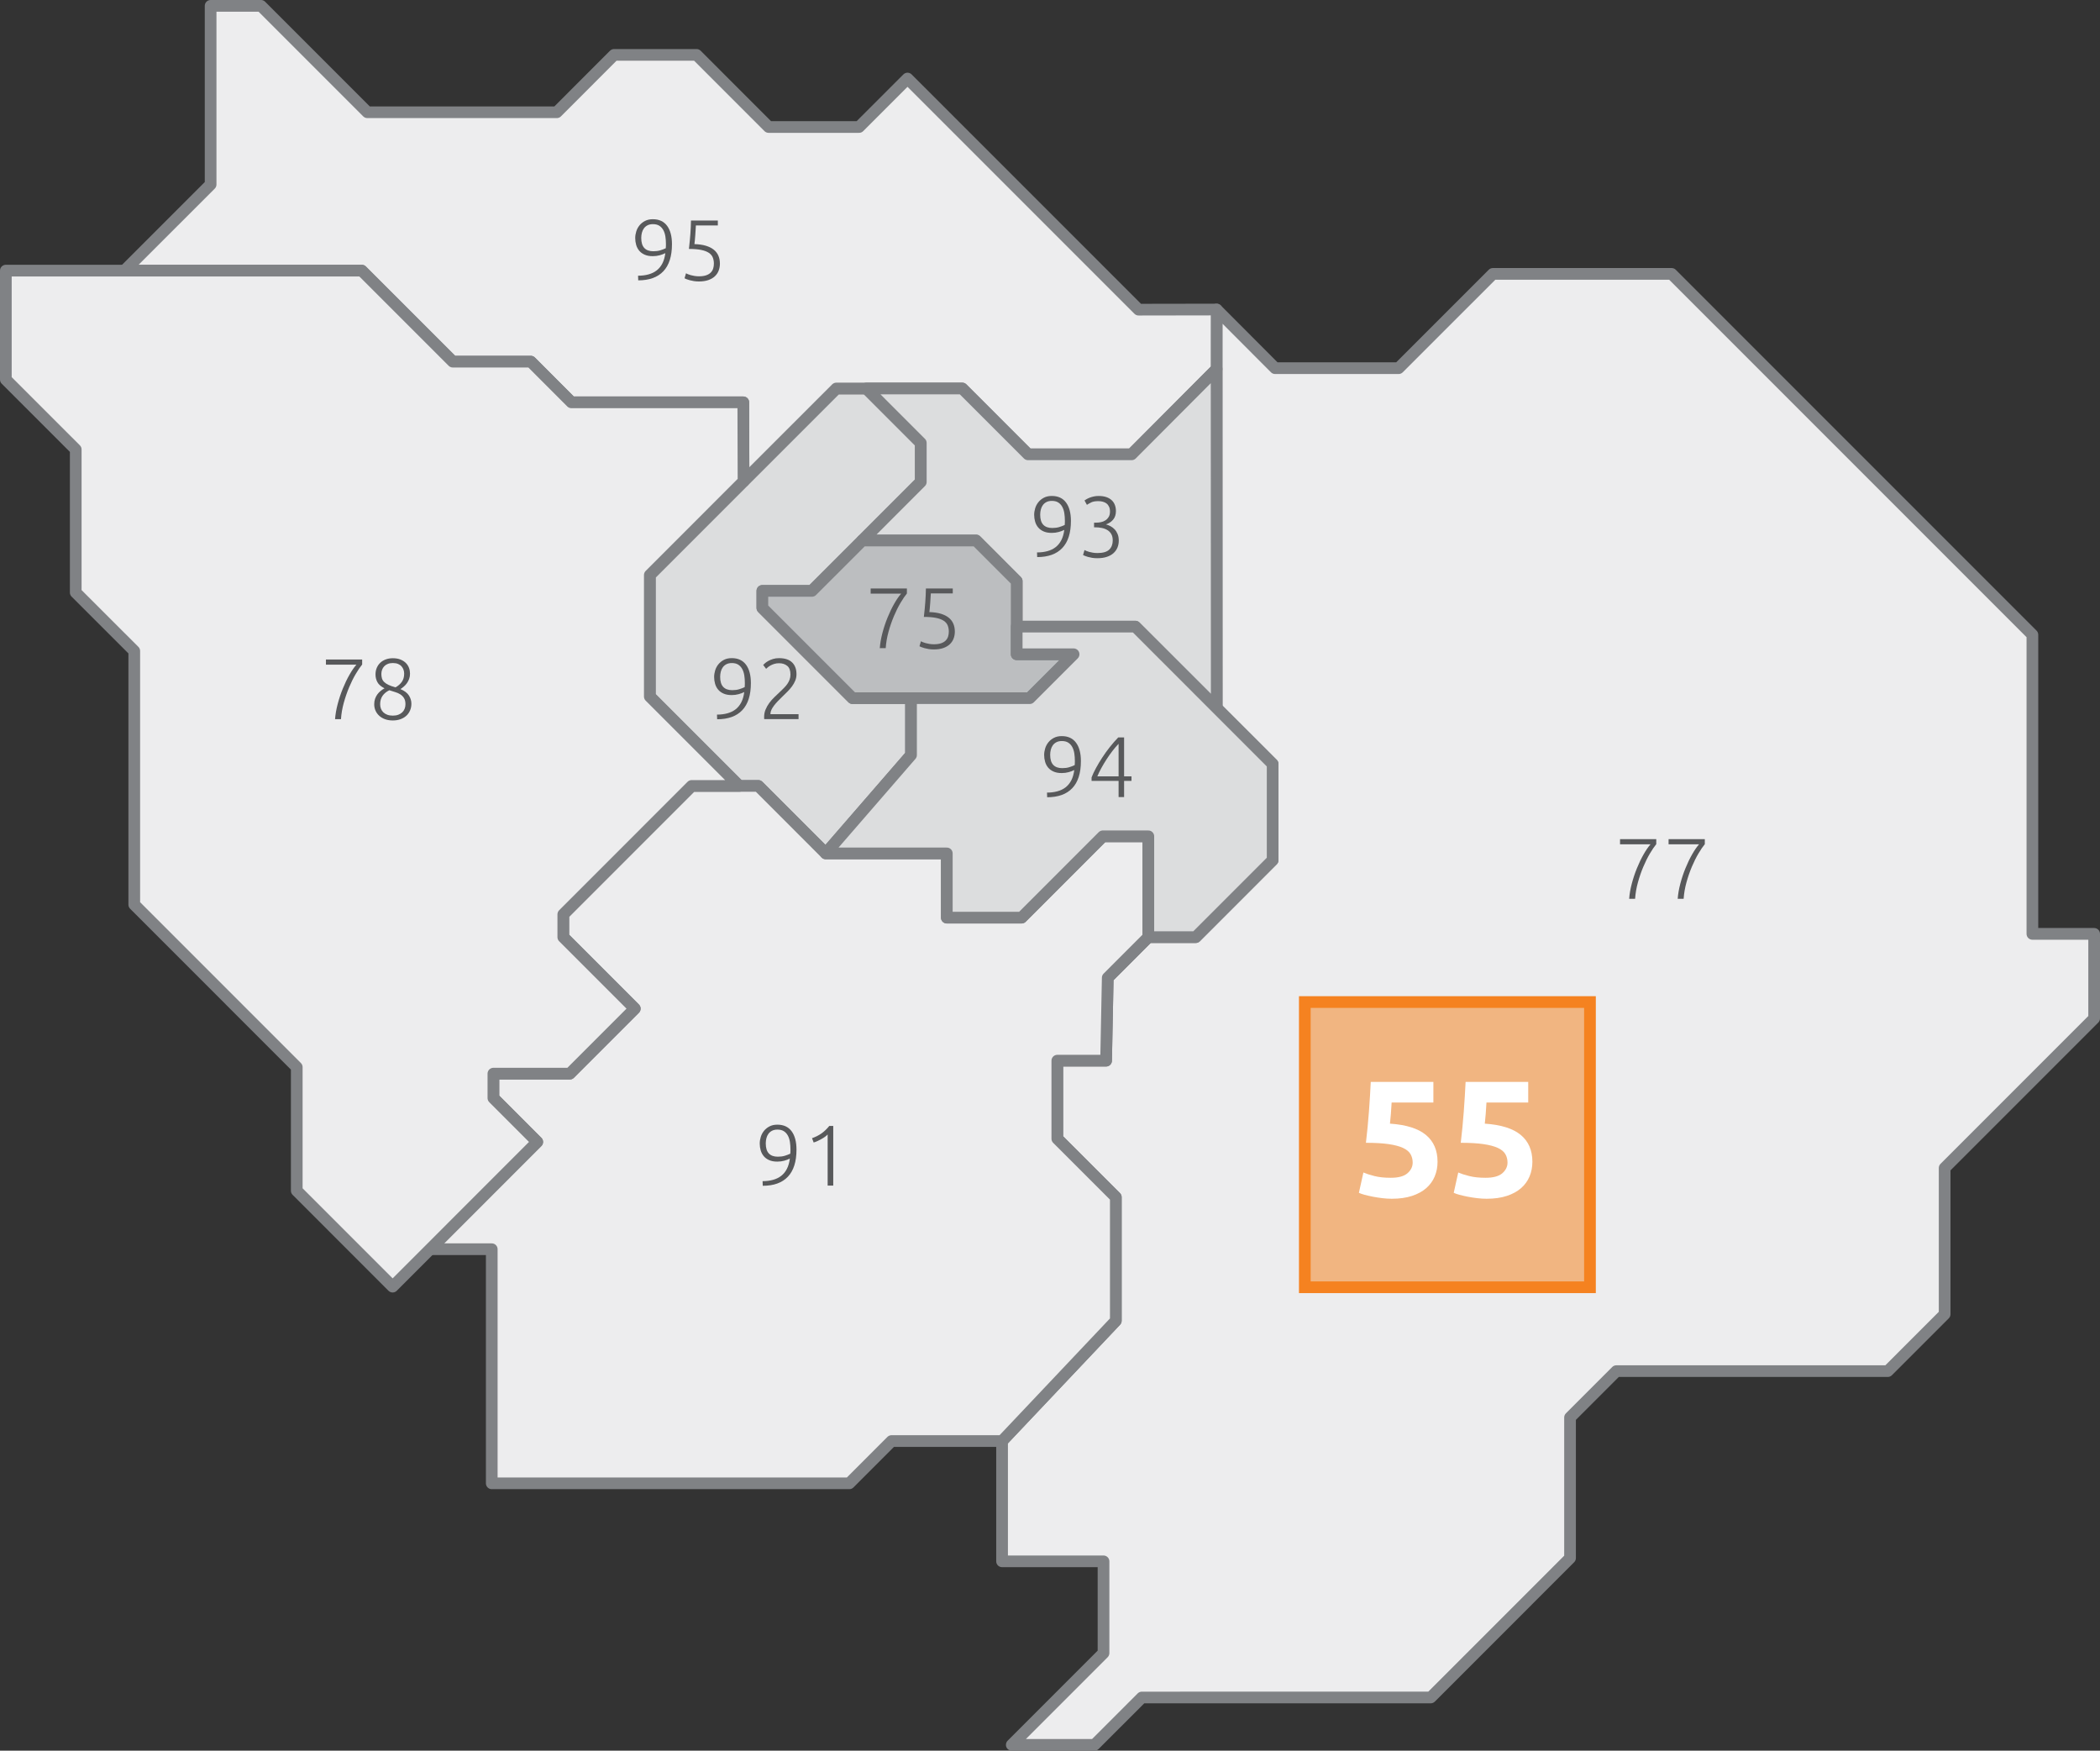 <?xml version="1.0" encoding="utf-8"?>
<!-- Generator: Adobe Illustrator 16.0.0, SVG Export Plug-In . SVG Version: 6.00 Build 0)  -->
<!DOCTYPE svg PUBLIC "-//W3C//DTD SVG 1.1//EN" "http://www.w3.org/Graphics/SVG/1.1/DTD/svg11.dtd">
<svg version="1.1" id="Calque_1" xmlns="http://www.w3.org/2000/svg" xmlns:xlink="http://www.w3.org/1999/xlink" x="0px" y="0px"
	 width="227.405px" height="189.531px" viewBox="0 0 227.405 189.531" enable-background="new 0 0 227.405 189.531"
	 xml:space="preserve">
<rect x="0" y="0" width="227.405" height="189.531" fill="#333333" stroke="none"/>
<g>
	<polygon fill="#DCDDDE" points="98.655,75.583 98.655,81.741 89.419,92.391 82.113,85.085 80.046,85.085 70.367,75.405 
		70.367,62.256 90.562,42.058 93.818,42.058 99.712,47.954 99.712,52.178 87.92,63.969 82.555,63.969 82.555,65.817 92.321,75.583 	
		"/>
	<polygon fill="none" stroke="#808285" stroke-width="1.266" stroke-linecap="round" stroke-linejoin="round" points="
		98.655,75.583 98.655,81.741 89.419,92.391 82.113,85.085 80.046,85.085 70.367,75.405 70.367,62.256 90.562,42.058 93.818,42.058 
		99.712,47.954 99.712,52.178 87.92,63.969 82.555,63.969 82.555,65.817 92.321,75.583 	"/>
	<polygon fill="#EDEDEE" points="131.745,33.51 138.077,39.858 151.453,39.858 161.66,29.652 181.016,29.652 220.086,68.72 
		220.086,101.103 226.773,101.103 226.773,110.255 210.584,126.445 210.584,142.279 204.424,148.439 175.031,148.439 
		170.018,153.454 170.018,168.681 154.927,183.771 123.65,183.771 118.521,188.898 109.564,188.898 119.499,178.963 119.499,169.03 
		108.514,169.03 108.514,156.009 120.83,142.986 120.83,129.609 114.495,123.278 114.495,114.829 119.777,114.829 119.955,105.854 
		124.351,101.455 129.483,101.455 137.811,93.124 137.811,82.71 131.745,76.656 	"/>
	<path fill="#808285" d="M131.745,33.51l-0.448,0.447l6.333,6.349c0.119,0.121,0.279,0.187,0.448,0.187h13.376
		c0.166,0,0.33-0.068,0.447-0.186l10.023-10.021h18.83l38.698,38.697v32.121c0,0.167,0.068,0.33,0.186,0.448
		c0.117,0.118,0.281,0.185,0.448,0.185h6.054v8.258l-16.004,16.004c-0.117,0.117-0.186,0.281-0.186,0.448v15.571l-5.788,5.79
		h-29.131c-0.167,0-0.33,0.067-0.447,0.186l-5.015,5.016c-0.117,0.118-0.185,0.281-0.185,0.447v14.964l-14.72,14.719H123.65
		c-0.167,0-0.331,0.067-0.449,0.186l-4.943,4.942h-7.165l8.853-8.854c0.118-0.119,0.186-0.281,0.186-0.448v-9.933
		c0-0.167-0.068-0.33-0.186-0.447c-0.117-0.119-0.28-0.187-0.447-0.187h-10.352V156.26l12.142-12.838
		c0.111-0.117,0.173-0.273,0.173-0.436v-13.377c0-0.169-0.066-0.328-0.186-0.447l-6.149-6.146v-7.555h4.649
		c0.344,0,0.627-0.277,0.633-0.622l0.173-8.719l4.029-4.032h4.871c0.169,0,0.329-0.066,0.448-0.185l8.327-8.332
		c0.119-0.118,0.186-0.281,0.186-0.448V82.71c0-0.169-0.066-0.33-0.186-0.449l-5.88-5.867V33.51H131.745l-0.448,0.447L131.745,33.51
		h-0.632v43.146c0,0.169,0.065,0.329,0.185,0.448l5.881,5.868v9.89l-7.957,7.96h-4.871c-0.169,0-0.328,0.065-0.448,0.185
		l-4.396,4.398c-0.116,0.117-0.182,0.271-0.186,0.435l-0.166,8.355h-4.661c-0.167,0-0.33,0.067-0.449,0.185
		c-0.118,0.118-0.185,0.281-0.185,0.448v8.449c0,0.169,0.065,0.329,0.185,0.448l6.15,6.146v12.864l-12.142,12.838
		c-0.112,0.117-0.175,0.272-0.175,0.435v13.021c0,0.167,0.068,0.331,0.186,0.448c0.118,0.118,0.281,0.186,0.448,0.186h10.352v9.038
		l-9.748,9.75c-0.182,0.18-0.236,0.453-0.138,0.689c0.099,0.236,0.33,0.391,0.585,0.391h8.957c0.167,0,0.329-0.067,0.447-0.186
		l4.944-4.941h31.015c0.167,0,0.331-0.068,0.449-0.185l15.089-15.091c0.119-0.118,0.187-0.281,0.187-0.448v-14.964l4.644-4.645
		h29.129c0.165,0,0.328-0.068,0.446-0.185l6.16-6.161c0.119-0.119,0.187-0.281,0.187-0.448v-15.572l16.004-16.004
		c0.118-0.118,0.185-0.281,0.185-0.448v-9.153c0-0.166-0.066-0.33-0.185-0.448c-0.117-0.118-0.281-0.185-0.447-0.185h-6.055V68.72
		c0-0.167-0.067-0.331-0.186-0.448l-39.068-39.069c-0.119-0.118-0.282-0.185-0.449-0.185H161.66c-0.167,0-0.329,0.067-0.447,0.185
		l-10.021,10.021H138.34l-6.146-6.163c-0.182-0.181-0.454-0.234-0.69-0.137c-0.238,0.098-0.392,0.329-0.392,0.585H131.745"/>
	<polygon fill="#EDEDEE" points="13.479,29.298 22.807,19.973 22.807,0.633 28.262,0.633 39.781,12.152 60.295,12.152 66.5,5.943 
		75.428,5.943 83.233,13.749 93.026,13.749 98.273,8.504 123.295,33.524 131.74,33.51 131.745,33.51 131.74,39.958 122.54,49.187 
		111.327,49.187 104.199,42.059 90.563,42.059 80.515,52.104 80.49,43.557 61.877,43.557 57.476,39.152 49.031,39.152 
		39.174,29.298 	"/>
	<polygon fill="none" stroke="#808285" stroke-width="1.266" stroke-linecap="round" stroke-linejoin="round" points="
		13.479,29.298 22.807,19.973 22.807,0.633 28.262,0.633 39.781,12.152 60.295,12.152 66.5,5.943 75.428,5.943 83.233,13.749 
		93.026,13.749 98.273,8.504 123.295,33.524 131.74,33.51 131.745,33.51 131.74,39.958 122.54,49.187 111.327,49.187 
		104.199,42.059 90.563,42.059 80.515,52.104 80.49,43.557 61.877,43.557 57.476,39.152 49.031,39.152 39.174,29.298 	"/>
	<polygon fill="#EDEDEE" points="124.351,90.541 124.351,101.455 119.955,105.853 119.777,114.828 114.495,114.828 114.495,123.278 
		120.83,129.609 120.83,142.987 108.514,156.008 96.544,156.008 91.971,160.585 53.251,160.585 53.251,135.241 46.565,135.241 
		58.177,123.627 53.429,118.876 53.429,116.234 61.701,116.234 68.739,109.196 60.998,101.455 60.998,98.992 74.901,85.086 
		82.114,85.086 89.418,92.392 102.528,92.392 102.528,99.344 110.625,99.344 119.422,90.541 	"/>
	<polygon fill="none" stroke="#808285" stroke-width="1.266" stroke-linecap="round" stroke-linejoin="round" points="
		124.351,90.541 124.351,101.455 119.955,105.853 119.777,114.828 114.495,114.828 114.495,123.278 120.83,129.609 120.83,142.987 
		108.514,156.008 96.544,156.008 91.971,160.585 53.251,160.585 53.251,135.241 46.565,135.241 58.177,123.627 53.429,118.876 
		53.429,116.234 61.701,116.234 68.739,109.196 60.998,101.455 60.998,98.992 74.901,85.086 82.114,85.086 89.418,92.392 
		102.528,92.392 102.528,99.344 110.625,99.344 119.422,90.541 	"/>
	<polygon fill="#DCDDDE" points="131.759,76.641 122.944,67.84 110.096,67.84 110.096,62.916 105.697,58.514 93.378,58.514 
		99.711,52.178 99.711,47.953 93.818,42.058 104.199,42.058 111.327,49.186 122.54,49.186 131.745,39.953 	"/>
	<polygon fill="none" stroke="#808285" stroke-width="1.266" stroke-linecap="round" stroke-linejoin="round" points="
		131.759,76.641 122.944,67.84 110.096,67.84 110.096,62.916 105.697,58.514 93.378,58.514 99.711,52.178 99.711,47.953 
		93.818,42.058 104.199,42.058 111.327,49.186 122.54,49.186 131.745,39.953 	"/>
	<polygon fill="#EDEDEE" points="0.633,29.298 39.174,29.298 49.031,39.152 57.476,39.152 61.877,43.557 80.49,43.557 
		80.515,52.104 70.367,62.256 70.367,75.406 80.046,85.086 74.901,85.086 60.998,98.992 60.998,101.455 68.739,109.196 
		61.701,116.234 53.429,116.234 53.429,118.876 58.177,123.627 42.517,139.292 32.135,128.908 32.135,115.532 14.539,97.934 
		14.539,70.477 8.201,64.145 8.201,48.659 0.633,41.092 	"/>
	<polygon fill="none" stroke="#808285" stroke-width="1.266" stroke-linecap="round" stroke-linejoin="round" points="
		0.633,29.298 39.174,29.298 49.031,39.152 57.476,39.152 61.877,43.557 80.49,43.557 80.515,52.104 70.367,62.256 70.367,75.406 
		80.046,85.086 74.901,85.086 60.998,98.992 60.998,101.455 68.739,109.196 61.701,116.234 53.429,116.234 53.429,118.876 
		58.177,123.627 42.517,139.292 32.135,128.908 32.135,115.532 14.539,97.934 14.539,70.477 8.201,64.145 8.201,48.659 
		0.633,41.092 	"/>
	<polygon fill="#BCBEC0" points="82.555,65.817 92.321,75.583 111.503,75.583 116.255,70.831 110.096,70.831 110.096,62.916 
		105.697,58.515 93.378,58.515 87.92,63.97 82.555,63.97 	"/>
	<polygon fill="none" stroke="#808285" stroke-width="1.266" stroke-linecap="round" stroke-linejoin="round" points="
		82.555,65.817 92.321,75.583 111.503,75.583 116.255,70.831 110.096,70.831 110.096,62.916 105.697,58.515 93.378,58.515 
		87.92,63.97 82.555,63.97 	"/>
	<polygon fill="#DCDDDE" points="110.096,67.84 122.944,67.84 137.812,82.711 137.812,93.124 129.483,101.455 124.351,101.455 
		124.351,90.541 119.422,90.541 110.624,99.343 102.528,99.343 102.528,92.391 89.418,92.391 98.654,81.741 98.654,75.583 
		111.503,75.583 116.256,70.831 110.096,70.831 	"/>
	<polygon fill="none" stroke="#808285" stroke-width="1.266" stroke-linecap="round" stroke-linejoin="round" points="
		110.096,67.84 122.944,67.84 137.812,82.711 137.812,93.124 129.483,101.455 124.351,101.455 124.351,90.541 119.422,90.541 
		110.624,99.343 102.528,99.343 102.528,92.391 89.418,92.391 98.654,81.741 98.654,75.583 111.503,75.583 116.256,70.831 
		110.096,70.831 	"/>
</g>
<g>
	<path fill="#58595B" d="M176.419,97.306c0.037-0.516,0.132-1.063,0.284-1.64s0.339-1.137,0.56-1.677
		c0.22-0.541,0.459-1.038,0.717-1.491c0.258-0.453,0.508-0.817,0.75-1.09h-3.299v-0.559h3.924v0.541
		c-0.212,0.255-0.442,0.595-0.694,1.021c-0.252,0.426-0.489,0.904-0.713,1.435s-0.418,1.095-0.583,1.691
		c-0.164,0.596-0.265,1.187-0.303,1.771H176.419z"/>
	<path fill="#58595B" d="M181.675,97.306c0.037-0.516,0.132-1.063,0.284-1.64s0.339-1.137,0.56-1.677
		c0.22-0.541,0.459-1.038,0.717-1.491c0.258-0.453,0.508-0.817,0.75-1.09h-3.299v-0.559h3.924v0.541
		c-0.212,0.255-0.442,0.595-0.694,1.021c-0.252,0.426-0.489,0.904-0.713,1.435s-0.418,1.095-0.583,1.691
		c-0.164,0.596-0.265,1.187-0.303,1.771H181.675z"/>
</g>
<g>
	<path fill="#58595B" d="M86.25,124.461c0,1.298-0.311,2.275-0.932,2.931s-1.528,0.983-2.721,0.983l-0.019-0.503
		c0.41,0,0.786-0.047,1.127-0.14c0.342-0.093,0.639-0.237,0.89-0.433s0.457-0.447,0.615-0.755c0.158-0.308,0.266-0.679,0.321-1.114
		c-0.168,0.087-0.37,0.163-0.605,0.229c-0.236,0.065-0.488,0.098-0.755,0.098c-0.348,0-0.643-0.054-0.885-0.163
		c-0.243-0.108-0.438-0.253-0.587-0.433c-0.149-0.18-0.258-0.388-0.326-0.625c-0.068-0.236-0.103-0.481-0.103-0.736
		c0-0.236,0.038-0.476,0.112-0.718c0.075-0.242,0.191-0.461,0.35-0.657c0.158-0.196,0.357-0.356,0.596-0.48
		c0.239-0.125,0.523-0.187,0.853-0.187c0.677,0,1.191,0.238,1.542,0.713S86.25,123.61,86.25,124.461z M84.228,125.225
		c0.286,0,0.536-0.033,0.75-0.098c0.214-0.065,0.415-0.141,0.601-0.228c0.006-0.075,0.011-0.146,0.014-0.214
		s0.005-0.146,0.005-0.233c0-0.292-0.021-0.568-0.061-0.829c-0.041-0.261-0.115-0.491-0.224-0.689
		c-0.109-0.199-0.253-0.356-0.434-0.471s-0.41-0.172-0.689-0.172c-0.23,0-0.426,0.042-0.587,0.125
		c-0.162,0.084-0.292,0.194-0.391,0.331c-0.1,0.137-0.172,0.295-0.219,0.475c-0.046,0.18-0.07,0.367-0.07,0.559
		c0,0.491,0.11,0.854,0.331,1.09C83.475,125.107,83.799,125.225,84.228,125.225z"/>
	<path fill="#58595B" d="M87.933,123.221c0.374-0.13,0.707-0.296,1-0.499c0.292-0.202,0.582-0.477,0.869-0.825h0.429v6.458h-0.606
		v-5.535c-0.068,0.074-0.157,0.152-0.266,0.233s-0.232,0.16-0.369,0.237c-0.137,0.078-0.28,0.152-0.43,0.224
		c-0.149,0.072-0.299,0.129-0.449,0.173L87.933,123.221z"/>
</g>
<g>
	<path fill="#58595B" d="M36.283,77.857c0.037-0.516,0.132-1.063,0.284-1.64s0.338-1.137,0.559-1.677
		c0.22-0.541,0.459-1.038,0.718-1.491c0.257-0.453,0.508-0.817,0.75-1.09h-3.299v-0.559h3.923v0.541
		c-0.211,0.255-0.443,0.595-0.694,1.021c-0.252,0.426-0.489,0.904-0.713,1.435s-0.418,1.095-0.583,1.691
		c-0.165,0.596-0.266,1.187-0.303,1.771H36.283z"/>
	<path fill="#58595B" d="M42.536,77.997c-0.305,0-0.58-0.043-0.825-0.13c-0.246-0.087-0.457-0.209-0.634-0.367
		c-0.177-0.158-0.313-0.344-0.41-0.558c-0.096-0.214-0.144-0.448-0.144-0.702c0-0.217,0.031-0.414,0.093-0.591
		c0.062-0.176,0.144-0.334,0.246-0.474c0.102-0.139,0.22-0.263,0.353-0.372c0.133-0.108,0.274-0.203,0.423-0.284
		c-0.377-0.191-0.634-0.414-0.77-0.668c-0.137-0.255-0.205-0.531-0.205-0.83c0-0.267,0.046-0.509,0.14-0.727
		c0.093-0.217,0.222-0.402,0.387-0.554s0.362-0.271,0.592-0.354c0.23-0.084,0.481-0.126,0.755-0.126
		c0.323,0,0.603,0.048,0.839,0.145c0.236,0.097,0.43,0.223,0.582,0.378c0.152,0.156,0.264,0.333,0.335,0.532
		c0.072,0.199,0.107,0.404,0.107,0.615c0,0.206-0.031,0.394-0.093,0.565c-0.063,0.171-0.143,0.327-0.243,0.466
		c-0.1,0.14-0.212,0.263-0.336,0.369c-0.125,0.105-0.246,0.196-0.364,0.271c0.436,0.184,0.743,0.415,0.919,0.695
		c0.177,0.279,0.266,0.575,0.266,0.885c0,0.267-0.048,0.512-0.145,0.736c-0.096,0.224-0.231,0.415-0.405,0.573
		c-0.174,0.159-0.385,0.283-0.634,0.373C43.117,77.952,42.84,77.997,42.536,77.997z M43.906,76.236c0-0.267-0.051-0.484-0.154-0.652
		c-0.102-0.167-0.236-0.304-0.4-0.41S43,74.985,42.791,74.925s-0.418-0.126-0.628-0.198c-0.317,0.149-0.562,0.35-0.736,0.601
		c-0.174,0.251-0.261,0.554-0.261,0.908c0,0.174,0.028,0.335,0.084,0.484c0.056,0.149,0.141,0.279,0.256,0.392
		c0.115,0.112,0.258,0.2,0.429,0.265c0.171,0.065,0.371,0.098,0.601,0.098c0.229,0,0.43-0.033,0.601-0.098
		c0.171-0.065,0.313-0.154,0.429-0.266c0.115-0.112,0.2-0.242,0.256-0.391C43.878,76.571,43.906,76.41,43.906,76.236z
		 M41.297,72.957c0,0.174,0.02,0.333,0.061,0.476c0.04,0.143,0.116,0.271,0.228,0.387c0.112,0.115,0.267,0.221,0.465,0.318
		c0.198,0.098,0.459,0.189,0.782,0.275c0.286-0.162,0.513-0.36,0.681-0.597s0.252-0.532,0.252-0.887c0-0.143-0.023-0.283-0.07-0.42
		c-0.046-0.137-0.118-0.259-0.214-0.368s-0.222-0.196-0.377-0.262c-0.155-0.065-0.345-0.098-0.568-0.098
		c-0.205,0-0.385,0.031-0.541,0.093s-0.284,0.147-0.387,0.256s-0.18,0.234-0.233,0.377S41.297,72.801,41.297,72.957z"/>
</g>
<g>
	<path fill="#58595B" d="M72.766,26.437c0,1.298-0.311,2.275-0.932,2.931s-1.528,0.983-2.721,0.983l-0.019-0.503
		c0.41,0,0.786-0.047,1.127-0.14c0.342-0.093,0.639-0.237,0.89-0.433s0.457-0.447,0.615-0.755c0.158-0.308,0.266-0.679,0.321-1.114
		c-0.168,0.087-0.37,0.163-0.605,0.229c-0.236,0.065-0.488,0.098-0.755,0.098c-0.348,0-0.643-0.054-0.885-0.163
		c-0.243-0.108-0.438-0.253-0.587-0.433c-0.149-0.18-0.258-0.388-0.326-0.625c-0.068-0.236-0.103-0.481-0.103-0.736
		c0-0.236,0.038-0.476,0.112-0.718c0.075-0.242,0.191-0.461,0.35-0.657c0.158-0.196,0.357-0.356,0.596-0.48
		c0.239-0.125,0.523-0.187,0.853-0.187c0.677,0,1.191,0.238,1.542,0.713S72.766,25.586,72.766,26.437z M70.744,27.201
		c0.286,0,0.536-0.033,0.75-0.098c0.214-0.065,0.415-0.141,0.601-0.228c0.006-0.075,0.011-0.146,0.014-0.214
		s0.005-0.146,0.005-0.233c0-0.292-0.021-0.568-0.061-0.829c-0.041-0.261-0.115-0.491-0.224-0.689
		c-0.109-0.199-0.253-0.356-0.434-0.471s-0.41-0.172-0.689-0.172c-0.23,0-0.426,0.042-0.587,0.125
		c-0.162,0.084-0.292,0.194-0.391,0.331c-0.1,0.137-0.172,0.295-0.219,0.475c-0.046,0.18-0.07,0.367-0.07,0.559
		c0,0.491,0.11,0.854,0.331,1.09C69.99,27.083,70.315,27.201,70.744,27.201z"/>
	<path fill="#58595B" d="M75.683,29.913c0.311,0,0.57-0.036,0.778-0.107c0.208-0.071,0.374-0.169,0.499-0.293
		c0.124-0.125,0.213-0.269,0.266-0.434s0.079-0.343,0.079-0.536c0-0.249-0.041-0.472-0.121-0.671
		c-0.081-0.199-0.224-0.367-0.429-0.503s-0.481-0.241-0.83-0.312c-0.348-0.071-0.789-0.107-1.323-0.107
		c0.038-0.317,0.068-0.607,0.093-0.871s0.047-0.519,0.065-0.764s0.033-0.485,0.042-0.718s0.017-0.474,0.023-0.722h2.908v0.531
		h-2.376c-0.006,0.118-0.016,0.271-0.028,0.457c-0.013,0.187-0.025,0.377-0.037,0.573c-0.013,0.196-0.028,0.384-0.047,0.564
		s-0.034,0.323-0.046,0.428c0.478,0.013,0.891,0.072,1.239,0.177c0.348,0.106,0.634,0.249,0.857,0.429s0.39,0.397,0.499,0.652
		c0.108,0.255,0.163,0.538,0.163,0.848c0,0.273-0.045,0.528-0.135,0.764c-0.09,0.236-0.228,0.441-0.415,0.615
		c-0.187,0.174-0.422,0.311-0.708,0.41c-0.286,0.099-0.625,0.149-1.016,0.149c-0.199,0-0.383-0.014-0.554-0.042
		c-0.171-0.028-0.323-0.061-0.457-0.098c-0.134-0.037-0.247-0.075-0.34-0.112s-0.162-0.068-0.205-0.093l0.159-0.541
		c0.037,0.025,0.101,0.056,0.191,0.093c0.09,0.037,0.196,0.073,0.317,0.107s0.257,0.063,0.41,0.088S75.515,29.913,75.683,29.913z"/>
</g>
<g>
	<path fill="#58595B" d="M95.271,70.169c0.037-0.516,0.132-1.063,0.284-1.64s0.338-1.137,0.559-1.677
		c0.22-0.541,0.459-1.038,0.718-1.491c0.257-0.453,0.508-0.817,0.75-1.09h-3.299v-0.559h3.923v0.541
		c-0.211,0.255-0.443,0.595-0.694,1.021c-0.252,0.426-0.489,0.904-0.713,1.435s-0.418,1.095-0.583,1.691
		c-0.165,0.596-0.266,1.187-0.303,1.771H95.271z"/>
	<path fill="#58595B" d="M101.123,69.75c0.311,0,0.57-0.036,0.778-0.107c0.208-0.071,0.374-0.169,0.499-0.293
		c0.124-0.125,0.213-0.269,0.266-0.434s0.079-0.343,0.079-0.536c0-0.249-0.041-0.472-0.121-0.671
		c-0.081-0.199-0.224-0.367-0.429-0.503s-0.481-0.241-0.83-0.312c-0.348-0.071-0.789-0.107-1.323-0.107
		c0.038-0.317,0.068-0.607,0.093-0.871s0.047-0.519,0.065-0.764s0.033-0.485,0.042-0.718s0.017-0.474,0.023-0.722h2.908v0.531
		h-2.376c-0.006,0.118-0.016,0.271-0.028,0.457c-0.013,0.187-0.025,0.377-0.037,0.573c-0.013,0.196-0.028,0.384-0.047,0.564
		s-0.034,0.323-0.046,0.428c0.478,0.013,0.891,0.072,1.239,0.177c0.348,0.106,0.634,0.249,0.857,0.429s0.39,0.397,0.499,0.652
		c0.108,0.255,0.163,0.538,0.163,0.848c0,0.273-0.045,0.528-0.135,0.764c-0.09,0.236-0.228,0.441-0.415,0.615
		c-0.187,0.174-0.422,0.311-0.708,0.41c-0.286,0.099-0.625,0.149-1.016,0.149c-0.199,0-0.383-0.014-0.554-0.042
		c-0.171-0.028-0.323-0.061-0.457-0.098c-0.134-0.037-0.247-0.075-0.34-0.112s-0.162-0.068-0.205-0.093l0.159-0.541
		c0.037,0.025,0.101,0.056,0.191,0.093c0.09,0.037,0.196,0.073,0.317,0.107s0.257,0.063,0.41,0.088S100.956,69.75,101.123,69.75z"/>
</g>
<g>
	<path fill="#58595B" d="M117.049,82.396c0,1.298-0.311,2.275-0.932,2.931s-1.528,0.983-2.721,0.983l-0.019-0.503
		c0.41,0,0.786-0.047,1.127-0.14c0.342-0.093,0.639-0.237,0.89-0.433s0.457-0.447,0.615-0.755c0.158-0.308,0.266-0.679,0.321-1.114
		c-0.168,0.087-0.37,0.163-0.605,0.229c-0.236,0.065-0.488,0.098-0.755,0.098c-0.348,0-0.643-0.054-0.885-0.163
		c-0.243-0.108-0.438-0.253-0.587-0.433c-0.149-0.18-0.258-0.388-0.326-0.625c-0.068-0.236-0.103-0.481-0.103-0.736
		c0-0.236,0.038-0.476,0.112-0.718c0.075-0.242,0.191-0.461,0.35-0.657c0.158-0.196,0.357-0.356,0.596-0.48
		c0.239-0.125,0.523-0.187,0.853-0.187c0.677,0,1.191,0.238,1.542,0.713S117.049,81.545,117.049,82.396z M115.026,83.16
		c0.286,0,0.536-0.033,0.75-0.098c0.214-0.065,0.415-0.141,0.601-0.228c0.006-0.075,0.011-0.146,0.014-0.214
		s0.005-0.146,0.005-0.233c0-0.292-0.021-0.568-0.061-0.829c-0.041-0.261-0.115-0.491-0.224-0.689
		c-0.109-0.199-0.253-0.356-0.434-0.471s-0.41-0.172-0.689-0.172c-0.23,0-0.426,0.042-0.587,0.125
		c-0.162,0.084-0.292,0.194-0.391,0.331c-0.1,0.137-0.172,0.295-0.219,0.475c-0.046,0.18-0.07,0.367-0.07,0.559
		c0,0.491,0.11,0.854,0.331,1.09C114.273,83.042,114.598,83.16,115.026,83.16z"/>
	<path fill="#58595B" d="M118.204,84.167c0.112-0.298,0.269-0.634,0.471-1.006c0.202-0.373,0.43-0.755,0.685-1.146
		c0.254-0.391,0.531-0.775,0.829-1.151c0.298-0.376,0.6-0.719,0.904-1.03h0.633v4.212h0.802v0.494h-0.802v1.752h-0.596v-1.752
		h-2.926V84.167z M121.13,84.045v-3.52c-0.218,0.223-0.438,0.479-0.662,0.771s-0.437,0.593-0.638,0.906
		c-0.202,0.313-0.39,0.627-0.564,0.943c-0.174,0.315-0.32,0.616-0.438,0.901H121.13z"/>
</g>
<g>
	<path fill="#58595B" d="M81.312,73.953c0,1.298-0.311,2.275-0.932,2.931s-1.528,0.983-2.721,0.983l-0.019-0.503
		c0.41,0,0.786-0.047,1.127-0.14c0.342-0.093,0.639-0.237,0.89-0.433s0.457-0.447,0.615-0.755c0.158-0.308,0.266-0.679,0.321-1.114
		c-0.168,0.087-0.37,0.163-0.605,0.229c-0.236,0.065-0.488,0.098-0.755,0.098c-0.348,0-0.643-0.054-0.885-0.163
		c-0.243-0.108-0.438-0.253-0.587-0.433c-0.149-0.18-0.258-0.388-0.326-0.625c-0.068-0.236-0.103-0.481-0.103-0.736
		c0-0.236,0.038-0.476,0.112-0.718c0.075-0.242,0.191-0.461,0.35-0.657c0.158-0.196,0.357-0.356,0.596-0.48
		c0.239-0.125,0.523-0.187,0.853-0.187c0.677,0,1.191,0.238,1.542,0.713S81.312,73.102,81.312,73.953z M79.289,74.717
		c0.286,0,0.536-0.033,0.75-0.098c0.214-0.065,0.415-0.141,0.601-0.228c0.006-0.075,0.011-0.146,0.014-0.214
		s0.005-0.146,0.005-0.233c0-0.292-0.021-0.568-0.061-0.829c-0.041-0.261-0.115-0.491-0.224-0.689
		c-0.109-0.199-0.253-0.356-0.434-0.471s-0.41-0.172-0.689-0.172c-0.23,0-0.426,0.042-0.587,0.125
		c-0.162,0.084-0.292,0.194-0.391,0.331c-0.1,0.137-0.172,0.295-0.219,0.475c-0.046,0.18-0.07,0.367-0.07,0.559
		c0,0.491,0.11,0.854,0.331,1.09C78.536,74.599,78.86,74.717,79.289,74.717z"/>
	<path fill="#58595B" d="M86.25,72.993c0,0.242-0.043,0.471-0.131,0.685c-0.087,0.214-0.203,0.421-0.349,0.62
		s-0.313,0.391-0.499,0.578c-0.187,0.187-0.376,0.373-0.568,0.559c-0.162,0.155-0.319,0.312-0.471,0.471
		c-0.152,0.158-0.289,0.317-0.41,0.475c-0.121,0.159-0.217,0.314-0.289,0.466c-0.071,0.152-0.107,0.303-0.107,0.452v0.019h3.047
		v0.531h-3.718c0-0.012-0.001-0.036-0.005-0.07c-0.003-0.034-0.004-0.085-0.004-0.154c0-0.292,0.053-0.564,0.158-0.815
		s0.241-0.489,0.405-0.713s0.348-0.431,0.55-0.623c0.202-0.192,0.396-0.377,0.583-0.557c0.155-0.148,0.303-0.292,0.443-0.431
		c0.14-0.139,0.262-0.284,0.368-0.433c0.105-0.149,0.189-0.309,0.251-0.477s0.093-0.352,0.093-0.551c0-0.436-0.117-0.749-0.35-0.938
		s-0.526-0.285-0.88-0.285c-0.199,0-0.376,0.025-0.531,0.075s-0.291,0.107-0.405,0.172c-0.115,0.065-0.213,0.132-0.294,0.2
		c-0.081,0.068-0.14,0.121-0.177,0.158l-0.317-0.419c0.037-0.043,0.104-0.107,0.2-0.191c0.096-0.083,0.217-0.166,0.363-0.247
		c0.146-0.081,0.315-0.151,0.508-0.21c0.192-0.059,0.407-0.088,0.643-0.088c0.627,0,1.1,0.154,1.417,0.461
		C86.092,72.019,86.25,72.446,86.25,72.993z"/>
</g>
<g>
	<path fill="#58595B" d="M115.968,56.396c0,1.298-0.311,2.275-0.932,2.931s-1.528,0.983-2.721,0.983l-0.019-0.503
		c0.41,0,0.786-0.047,1.127-0.14c0.342-0.093,0.639-0.237,0.89-0.433s0.457-0.447,0.615-0.755c0.158-0.308,0.266-0.679,0.321-1.114
		c-0.168,0.087-0.37,0.163-0.605,0.229c-0.236,0.065-0.488,0.098-0.755,0.098c-0.348,0-0.643-0.054-0.885-0.163
		c-0.243-0.108-0.438-0.253-0.587-0.433c-0.149-0.18-0.258-0.388-0.326-0.625c-0.068-0.236-0.103-0.481-0.103-0.736
		c0-0.236,0.038-0.476,0.112-0.718c0.075-0.242,0.191-0.461,0.35-0.657c0.158-0.196,0.357-0.356,0.596-0.48
		c0.239-0.125,0.523-0.187,0.853-0.187c0.677,0,1.191,0.238,1.542,0.713S115.968,55.545,115.968,56.396z M113.945,57.161
		c0.286,0,0.536-0.033,0.75-0.098c0.214-0.065,0.415-0.141,0.601-0.228c0.006-0.075,0.011-0.146,0.014-0.214
		s0.005-0.146,0.005-0.233c0-0.292-0.021-0.568-0.061-0.829c-0.041-0.261-0.115-0.491-0.224-0.689
		c-0.109-0.199-0.253-0.356-0.434-0.471s-0.41-0.172-0.689-0.172c-0.23,0-0.426,0.042-0.587,0.125
		c-0.162,0.084-0.292,0.194-0.391,0.331c-0.1,0.137-0.172,0.295-0.219,0.475c-0.046,0.18-0.07,0.367-0.07,0.559
		c0,0.491,0.11,0.854,0.331,1.09C113.192,57.042,113.517,57.161,113.945,57.161z"/>
	<path fill="#58595B" d="M118.847,59.872c0.59,0,1.013-0.123,1.267-0.369c0.255-0.246,0.382-0.578,0.382-0.996
		c0-0.274-0.051-0.502-0.154-0.683s-0.242-0.326-0.419-0.435c-0.177-0.109-0.382-0.187-0.615-0.233
		c-0.233-0.047-0.48-0.07-0.741-0.07h-0.093v-0.503h0.214c0.168,0,0.34-0.017,0.518-0.051c0.177-0.034,0.338-0.098,0.484-0.19
		s0.267-0.217,0.363-0.371c0.097-0.155,0.145-0.353,0.145-0.594c0-0.204-0.034-0.379-0.103-0.524
		c-0.068-0.145-0.16-0.261-0.275-0.348c-0.115-0.087-0.249-0.15-0.4-0.19c-0.152-0.041-0.313-0.061-0.48-0.061
		c-0.335,0-0.597,0.046-0.783,0.14c-0.187,0.093-0.339,0.18-0.457,0.261l-0.261-0.476c0.062-0.043,0.141-0.093,0.238-0.149
		c0.096-0.056,0.209-0.108,0.34-0.158c0.131-0.05,0.275-0.092,0.434-0.126c0.158-0.034,0.331-0.051,0.517-0.051
		c0.323,0,0.601,0.041,0.834,0.121s0.427,0.194,0.583,0.339c0.155,0.146,0.27,0.32,0.345,0.521c0.075,0.202,0.112,0.42,0.112,0.656
		c0,0.378-0.101,0.687-0.303,0.926c-0.202,0.239-0.461,0.411-0.778,0.516c0.174,0.044,0.343,0.111,0.508,0.201
		c0.165,0.09,0.313,0.206,0.443,0.345c0.13,0.14,0.236,0.31,0.317,0.509c0.081,0.199,0.121,0.432,0.121,0.7
		c0,0.274-0.048,0.526-0.145,0.756s-0.239,0.431-0.429,0.602c-0.189,0.171-0.43,0.305-0.722,0.401s-0.634,0.145-1.025,0.145
		c-0.205,0-0.393-0.014-0.564-0.042c-0.171-0.028-0.321-0.061-0.452-0.098c-0.131-0.037-0.241-0.075-0.331-0.112
		c-0.09-0.037-0.157-0.068-0.2-0.093l0.158-0.541c0.037,0.025,0.099,0.056,0.187,0.093c0.087,0.037,0.191,0.073,0.312,0.107
		s0.258,0.063,0.41,0.088S118.667,59.872,118.847,59.872z"/>
</g>
<g>
	<rect x="141.295" y="108.482" fill="#F1B581" width="30.879" height="30.878"/>
	<path fill="#F58220" d="M171.541,138.728h-29.612v-29.613h29.612V138.728z M172.808,107.849h-32.145v32.145h32.145V107.849z"/>
</g>
<g>
	<path fill="#FFFFFF" d="M152.976,125.864c0-0.345-0.079-0.652-0.235-0.92s-0.428-0.491-0.813-0.67s-0.904-0.315-1.555-0.411
		c-0.651-0.095-1.472-0.143-2.46-0.143c0.133-1.108,0.241-2.234,0.326-3.377c0.084-1.144,0.15-2.216,0.198-3.216h6.781v2.233h-4.521
		c-0.024,0.429-0.052,0.843-0.082,1.242c-0.029,0.399-0.063,0.748-0.099,1.045c1.76,0.119,3.059,0.527,3.896,1.224
		c0.838,0.697,1.257,1.665,1.257,2.904c0,0.572-0.103,1.102-0.308,1.59c-0.205,0.489-0.513,0.912-0.922,1.269
		c-0.41,0.357-0.926,0.637-1.546,0.84c-0.621,0.202-1.348,0.304-2.18,0.304c-0.325,0-0.666-0.021-1.021-0.063
		c-0.355-0.042-0.699-0.096-1.03-0.161c-0.332-0.065-0.63-0.134-0.896-0.205c-0.265-0.072-0.47-0.143-0.614-0.215l0.488-2.198
		c0.301,0.131,0.698,0.259,1.193,0.384c0.494,0.125,1.085,0.188,1.771,0.188c0.832,0,1.435-0.164,1.809-0.491
		C152.788,126.689,152.976,126.305,152.976,125.864z"/>
	<path fill="#FFFFFF" d="M163.246,125.864c0-0.345-0.079-0.652-0.235-0.92s-0.428-0.491-0.813-0.67s-0.904-0.315-1.555-0.411
		c-0.651-0.095-1.472-0.143-2.46-0.143c0.133-1.108,0.241-2.234,0.326-3.377c0.084-1.144,0.15-2.216,0.198-3.216h6.781v2.233h-4.521
		c-0.024,0.429-0.052,0.843-0.082,1.242c-0.029,0.399-0.063,0.748-0.099,1.045c1.76,0.119,3.059,0.527,3.896,1.224
		c0.838,0.697,1.257,1.665,1.257,2.904c0,0.572-0.103,1.102-0.308,1.59c-0.205,0.489-0.513,0.912-0.922,1.269
		c-0.41,0.357-0.926,0.637-1.546,0.84c-0.621,0.202-1.348,0.304-2.18,0.304c-0.325,0-0.666-0.021-1.021-0.063
		c-0.355-0.042-0.699-0.096-1.03-0.161c-0.332-0.065-0.63-0.134-0.896-0.205c-0.265-0.072-0.47-0.143-0.614-0.215l0.488-2.198
		c0.301,0.131,0.698,0.259,1.193,0.384c0.494,0.125,1.085,0.188,1.771,0.188c0.832,0,1.435-0.164,1.809-0.491
		C163.059,126.689,163.246,126.305,163.246,125.864z"/>
</g>
</svg>

